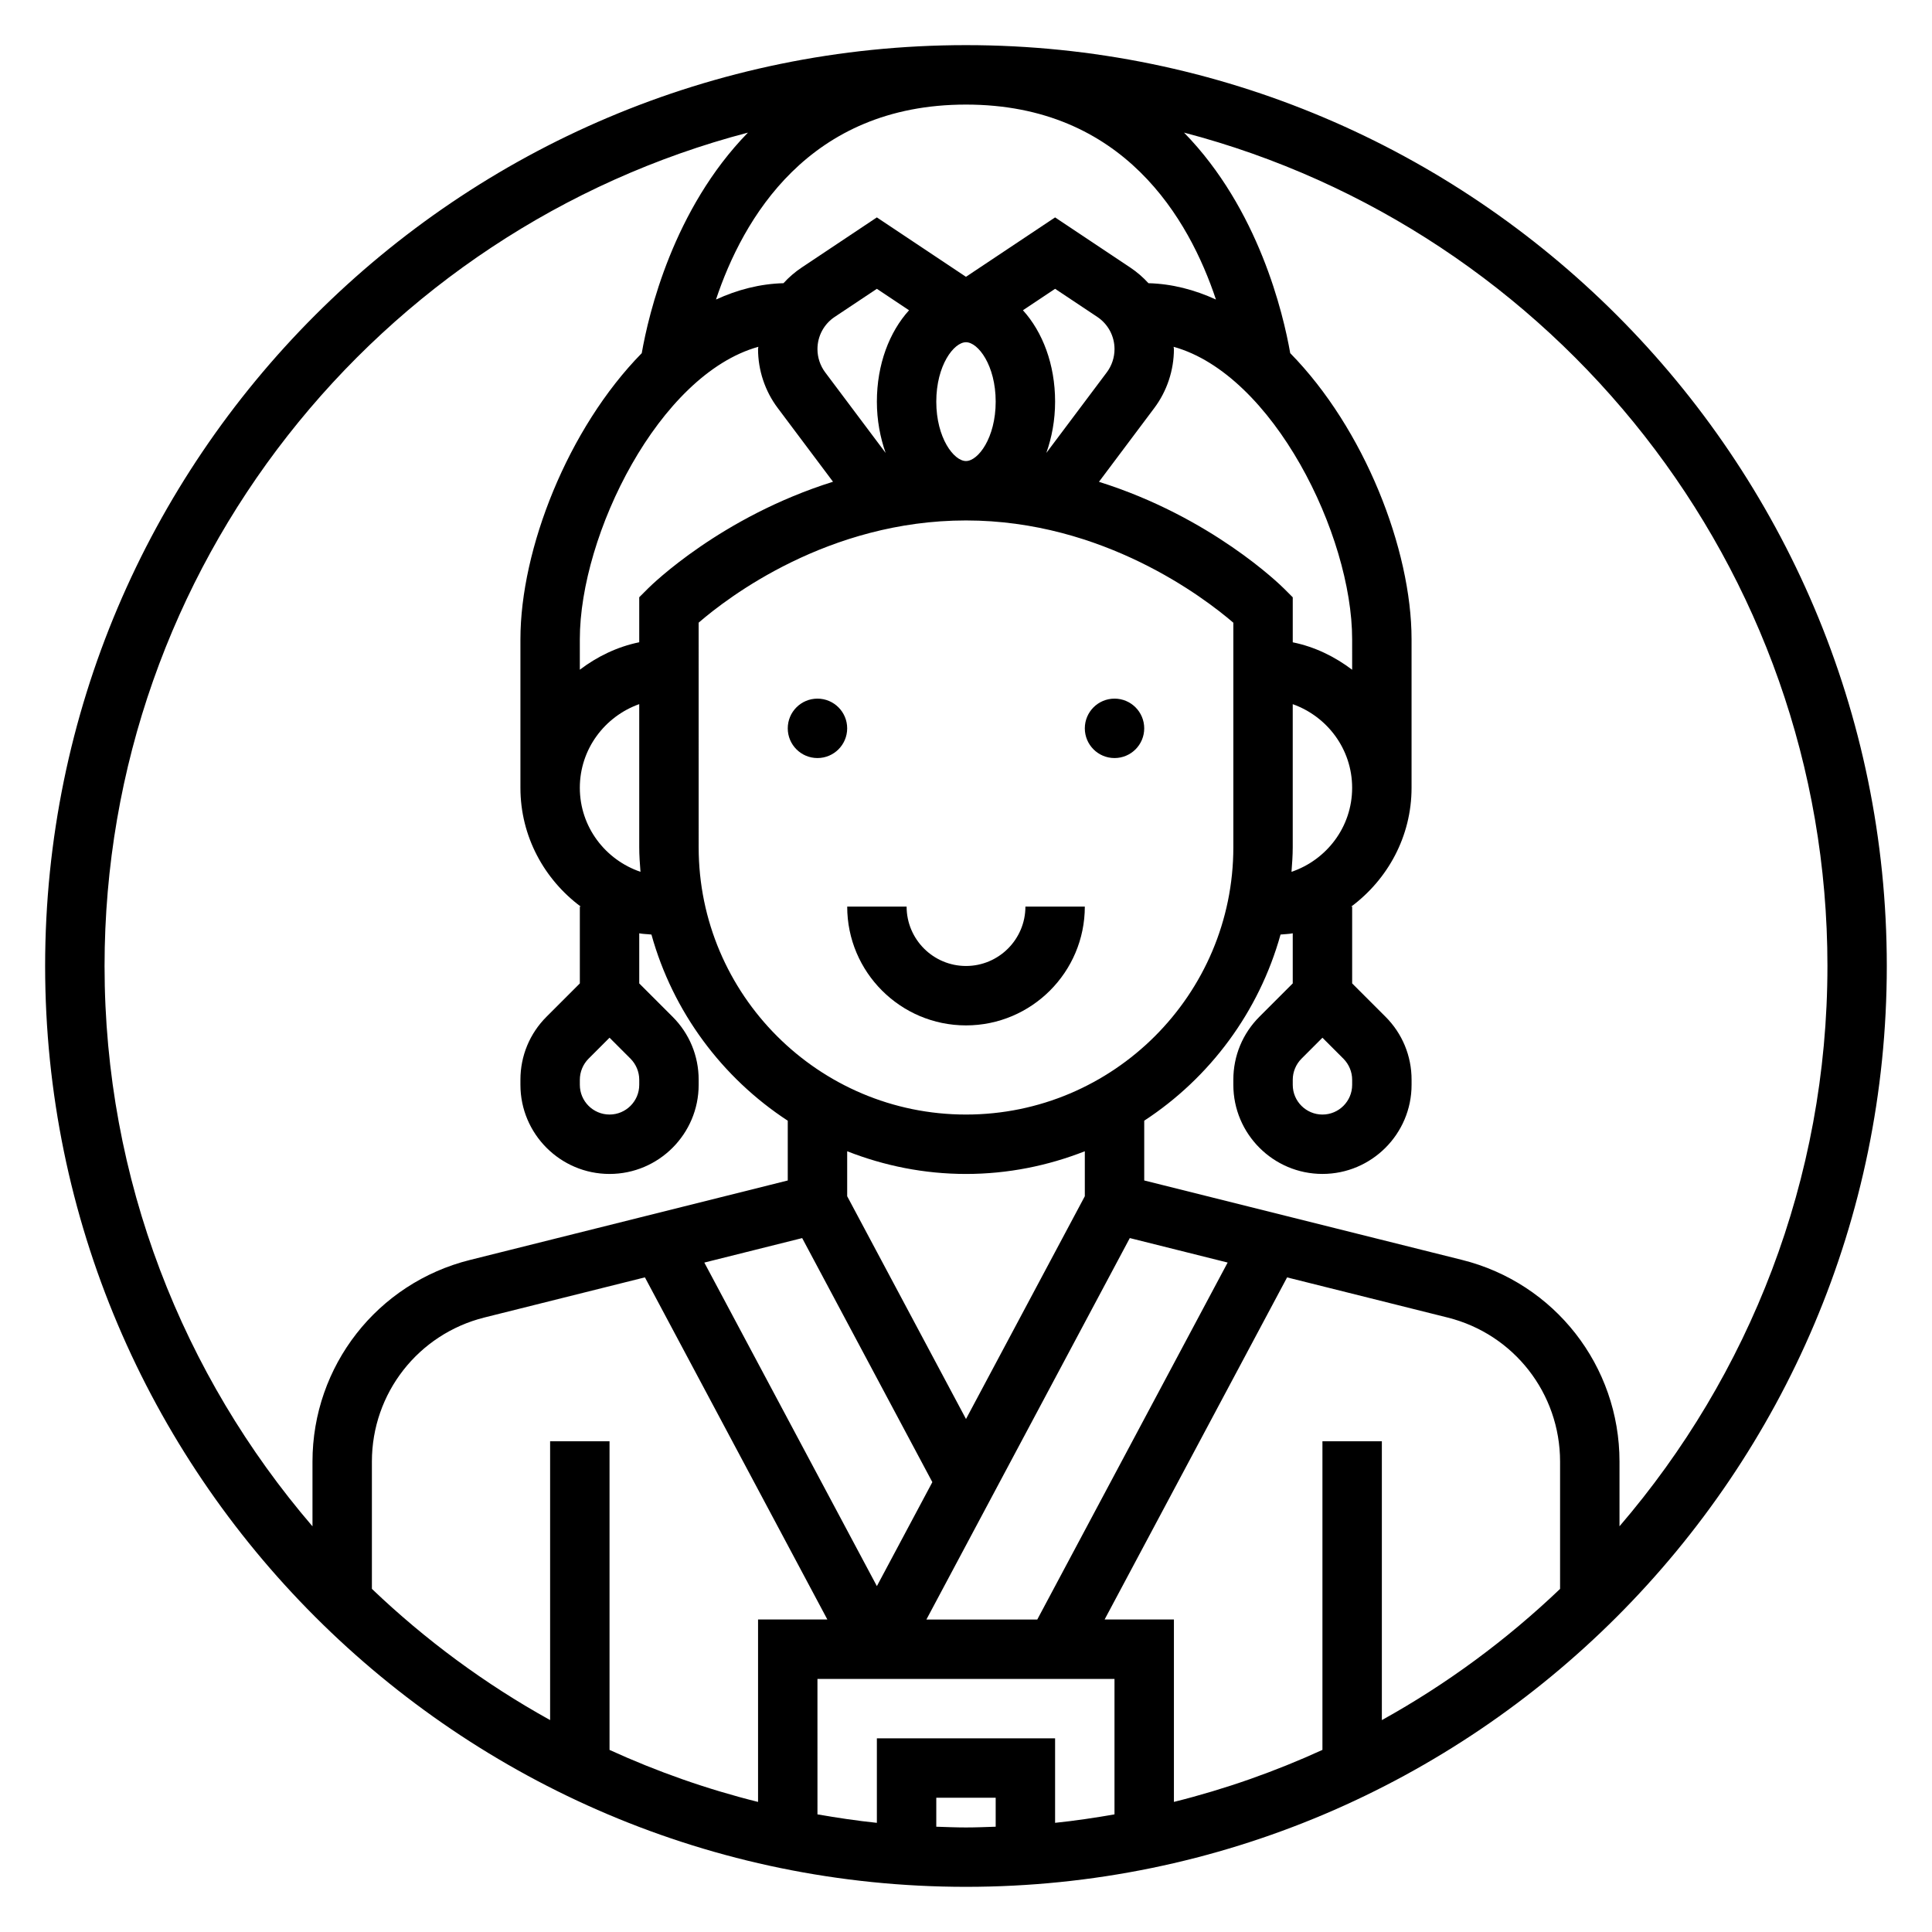 <?xml version="1.0" encoding="UTF-8"?>
<!-- Uploaded to: SVG Repo, www.svgrepo.com, Generator: SVG Repo Mixer Tools -->
<svg fill="#000000" width="800px" height="800px" version="1.1" viewBox="144 144 512 512" xmlns="http://www.w3.org/2000/svg">
 <g>
  <path d="m400 415.74c17.367 0 31.488-14.121 31.488-31.488h-15.742c0 8.684-7.062 15.742-15.742 15.742-8.684 0-15.742-7.062-15.742-15.742h-15.742c-0.008 17.367 14.113 31.488 31.48 31.488z"/>
  <path d="m368.51 337.02c0 4.348-3.527 7.871-7.875 7.871-4.348 0-7.871-3.523-7.871-7.871 0-4.348 3.523-7.875 7.871-7.875 4.348 0 7.875 3.527 7.875 7.875"/>
  <path d="m447.23 337.02c0 4.348-3.523 7.871-7.871 7.871s-7.871-3.523-7.871-7.871c0-4.348 3.523-7.875 7.871-7.875s7.871 3.527 7.871 7.875"/>
  <path d="m400 155.96c-134.56 0-244.04 109.47-244.04 244.04 0 134.56 109.48 244.03 244.03 244.03 134.55 0 244.03-109.47 244.03-244.03 0.004-134.57-109.47-244.04-244.03-244.04zm228.29 244.04c0 56.664-20.797 108.53-55.105 148.48v-17.145c0-25.34-17.168-47.32-41.738-53.449l-84.215-21.051v-15.84c17.398-11.375 30.418-28.836 36.125-49.332 1.07-0.125 2.188-0.109 3.234-0.332v13.281l-8.824 8.824c-4.461 4.453-6.918 10.391-6.918 16.695v1.355c0 13.02 10.598 23.617 23.617 23.617 13.02 0 23.617-10.598 23.617-23.617v-1.355c0-6.305-2.457-12.242-6.918-16.695l-8.828-8.824v-20.359h-0.242c9.641-7.18 15.984-18.57 15.984-31.488v-39.359c0-23.82-12.539-55.844-32.156-75.816-1.828-10.422-8.336-38.18-28.141-58.449 97.988 25.656 170.51 114.94 170.51 220.86zm-133.83 125.95v81.789c-12.562 5.738-25.711 10.383-39.359 13.785v-48.34h-18.367l48.359-90.66 42.539 10.637c17.551 4.387 29.805 20.086 29.805 38.184v33.73c-14.145 13.5-30 25.223-47.23 34.77v-73.895zm-118.08 101.12c-5.312-0.551-10.547-1.34-15.742-2.242l-0.004-35.898h78.719v35.895c-5.195 0.906-10.43 1.699-15.742 2.242v-22.391h-47.23zm-86.594-101.12v73.887c-17.23-9.539-33.086-21.262-47.23-34.77v-33.73c0-18.098 12.258-33.793 29.82-38.188l42.531-10.637 48.352 90.672h-18.367v48.344c-13.648-3.402-26.797-8.047-39.359-13.785v-81.793zm23.949-150.91c-9.312-3.164-16.074-11.902-16.074-22.27 0-10.25 6.606-18.91 15.742-22.168v37.914c0 2.203 0.164 4.359 0.332 6.523zm1.973-75.066-2.305 2.305v11.926c-5.848 1.195-11.148 3.793-15.742 7.273v-8.066c0-27.68 20.973-70.18 47.312-77.508-0.012 0.211-0.082 0.41-0.082 0.613 0 5.59 1.844 11.133 5.203 15.594l14.664 19.555c-29.676 9.305-48.027 27.285-49.051 28.309zm84.289-128.26c41.801 0 59.176 30.434 66.242 51.664-5.676-2.598-11.652-4.164-17.887-4.328-1.418-1.559-3.031-2.961-4.824-4.156l-19.918-13.281-23.617 15.742-23.617-15.742-19.91 13.281c-1.801 1.195-3.418 2.598-4.832 4.156-6.242 0.164-12.219 1.73-17.887 4.328 7.074-21.23 24.449-51.664 66.25-51.664zm100.03 252.86c1.465 1.473 2.309 3.496 2.309 5.566v1.355c0 4.344-3.535 7.871-7.871 7.871-4.336 0-7.871-3.527-7.871-7.871v-1.355c0-2.07 0.844-4.102 2.305-5.566l5.562-5.566zm-13.766-49.531c0.164-2.164 0.328-4.32 0.328-6.523v-37.91c9.141 3.258 15.742 11.918 15.742 22.168 0.004 10.363-6.758 19.102-16.07 22.266zm16.074-53.551c-4.598-3.481-9.895-6.086-15.742-7.273v-11.926l-2.305-2.305c-1.023-1.023-19.375-19.004-49.051-28.301l14.664-19.555c3.359-4.481 5.199-10.023 5.199-15.613 0-0.211-0.07-0.41-0.078-0.613 26.34 7.328 47.312 49.828 47.312 77.508zm-110.21-71.055c0-9.613 4.66-15.742 7.871-15.742 3.211 0 7.871 6.133 7.871 15.742 0 9.613-4.66 15.742-7.871 15.742-3.211 0.004-7.871-6.129-7.871-15.742zm-13.422 13.594-16.02-21.355c-1.32-1.762-2.047-3.945-2.047-6.156 0-3.441 1.707-6.629 4.566-8.535l11.18-7.445 8.527 5.684c-5.199 5.731-8.527 14.32-8.527 24.215 0 4.922 0.875 9.484 2.32 13.594zm36.387-37.809 8.523-5.684 11.18 7.445c2.859 1.906 4.566 5.094 4.566 8.535 0 2.203-0.723 4.394-2.047 6.156l-16.02 21.355c1.449-4.109 2.32-8.672 2.32-13.594 0-9.895-3.328-18.484-8.523-24.215zm-85.941 82.789c7.731-6.688 34.324-27.086 70.852-27.086 36.336 0 63.086 20.438 70.848 27.102v59.492c0 39.07-31.789 70.848-70.848 70.848-39.062 0-70.848-31.781-70.848-70.848zm60.355 264.18 53.906-101.09 25.93 6.488-50.449 94.598zm10.496-118.08c11.117 0 21.711-2.18 31.488-6.016v11.918l-31.488 59.039-31.488-59.039v-11.918c9.777 3.836 20.371 6.016 31.488 6.016zm-43.414 16.996 34.496 64.676-14.699 27.555-45.73-85.742zm-14.375-292.96c-19.797 20.27-26.316 48.027-28.141 58.449-19.613 19.973-32.152 51.996-32.152 75.816v39.359c0 12.918 6.344 24.309 15.988 31.488h-0.242v20.355l-8.824 8.824c-4.465 4.457-6.922 10.395-6.922 16.699v1.355c0 13.02 10.598 23.617 23.617 23.617 13.02 0 23.617-10.598 23.617-23.617v-1.355c0-6.305-2.457-12.242-6.918-16.695l-8.828-8.824v-13.281c1.047 0.211 2.164 0.195 3.234 0.332 5.699 20.508 18.727 37.957 36.125 49.332v15.84l-84.207 21.059c-24.574 6.129-41.746 28.109-41.746 53.449v17.145c-34.305-39.957-55.102-91.828-55.102-148.49 0-105.92 72.516-195.2 170.5-220.86zm-28.805 250.99v1.355c0 4.344-3.535 7.871-7.871 7.871-4.336 0-7.871-3.527-7.871-7.871v-1.355c0-2.07 0.844-4.102 2.305-5.566l5.566-5.566 5.566 5.566c1.461 1.473 2.305 3.496 2.305 5.566zm78.719 197.96v-7.676h15.742v7.676c-2.617 0.086-5.231 0.199-7.867 0.199s-5.254-0.113-7.875-0.199z"/>
 </g>
</svg>